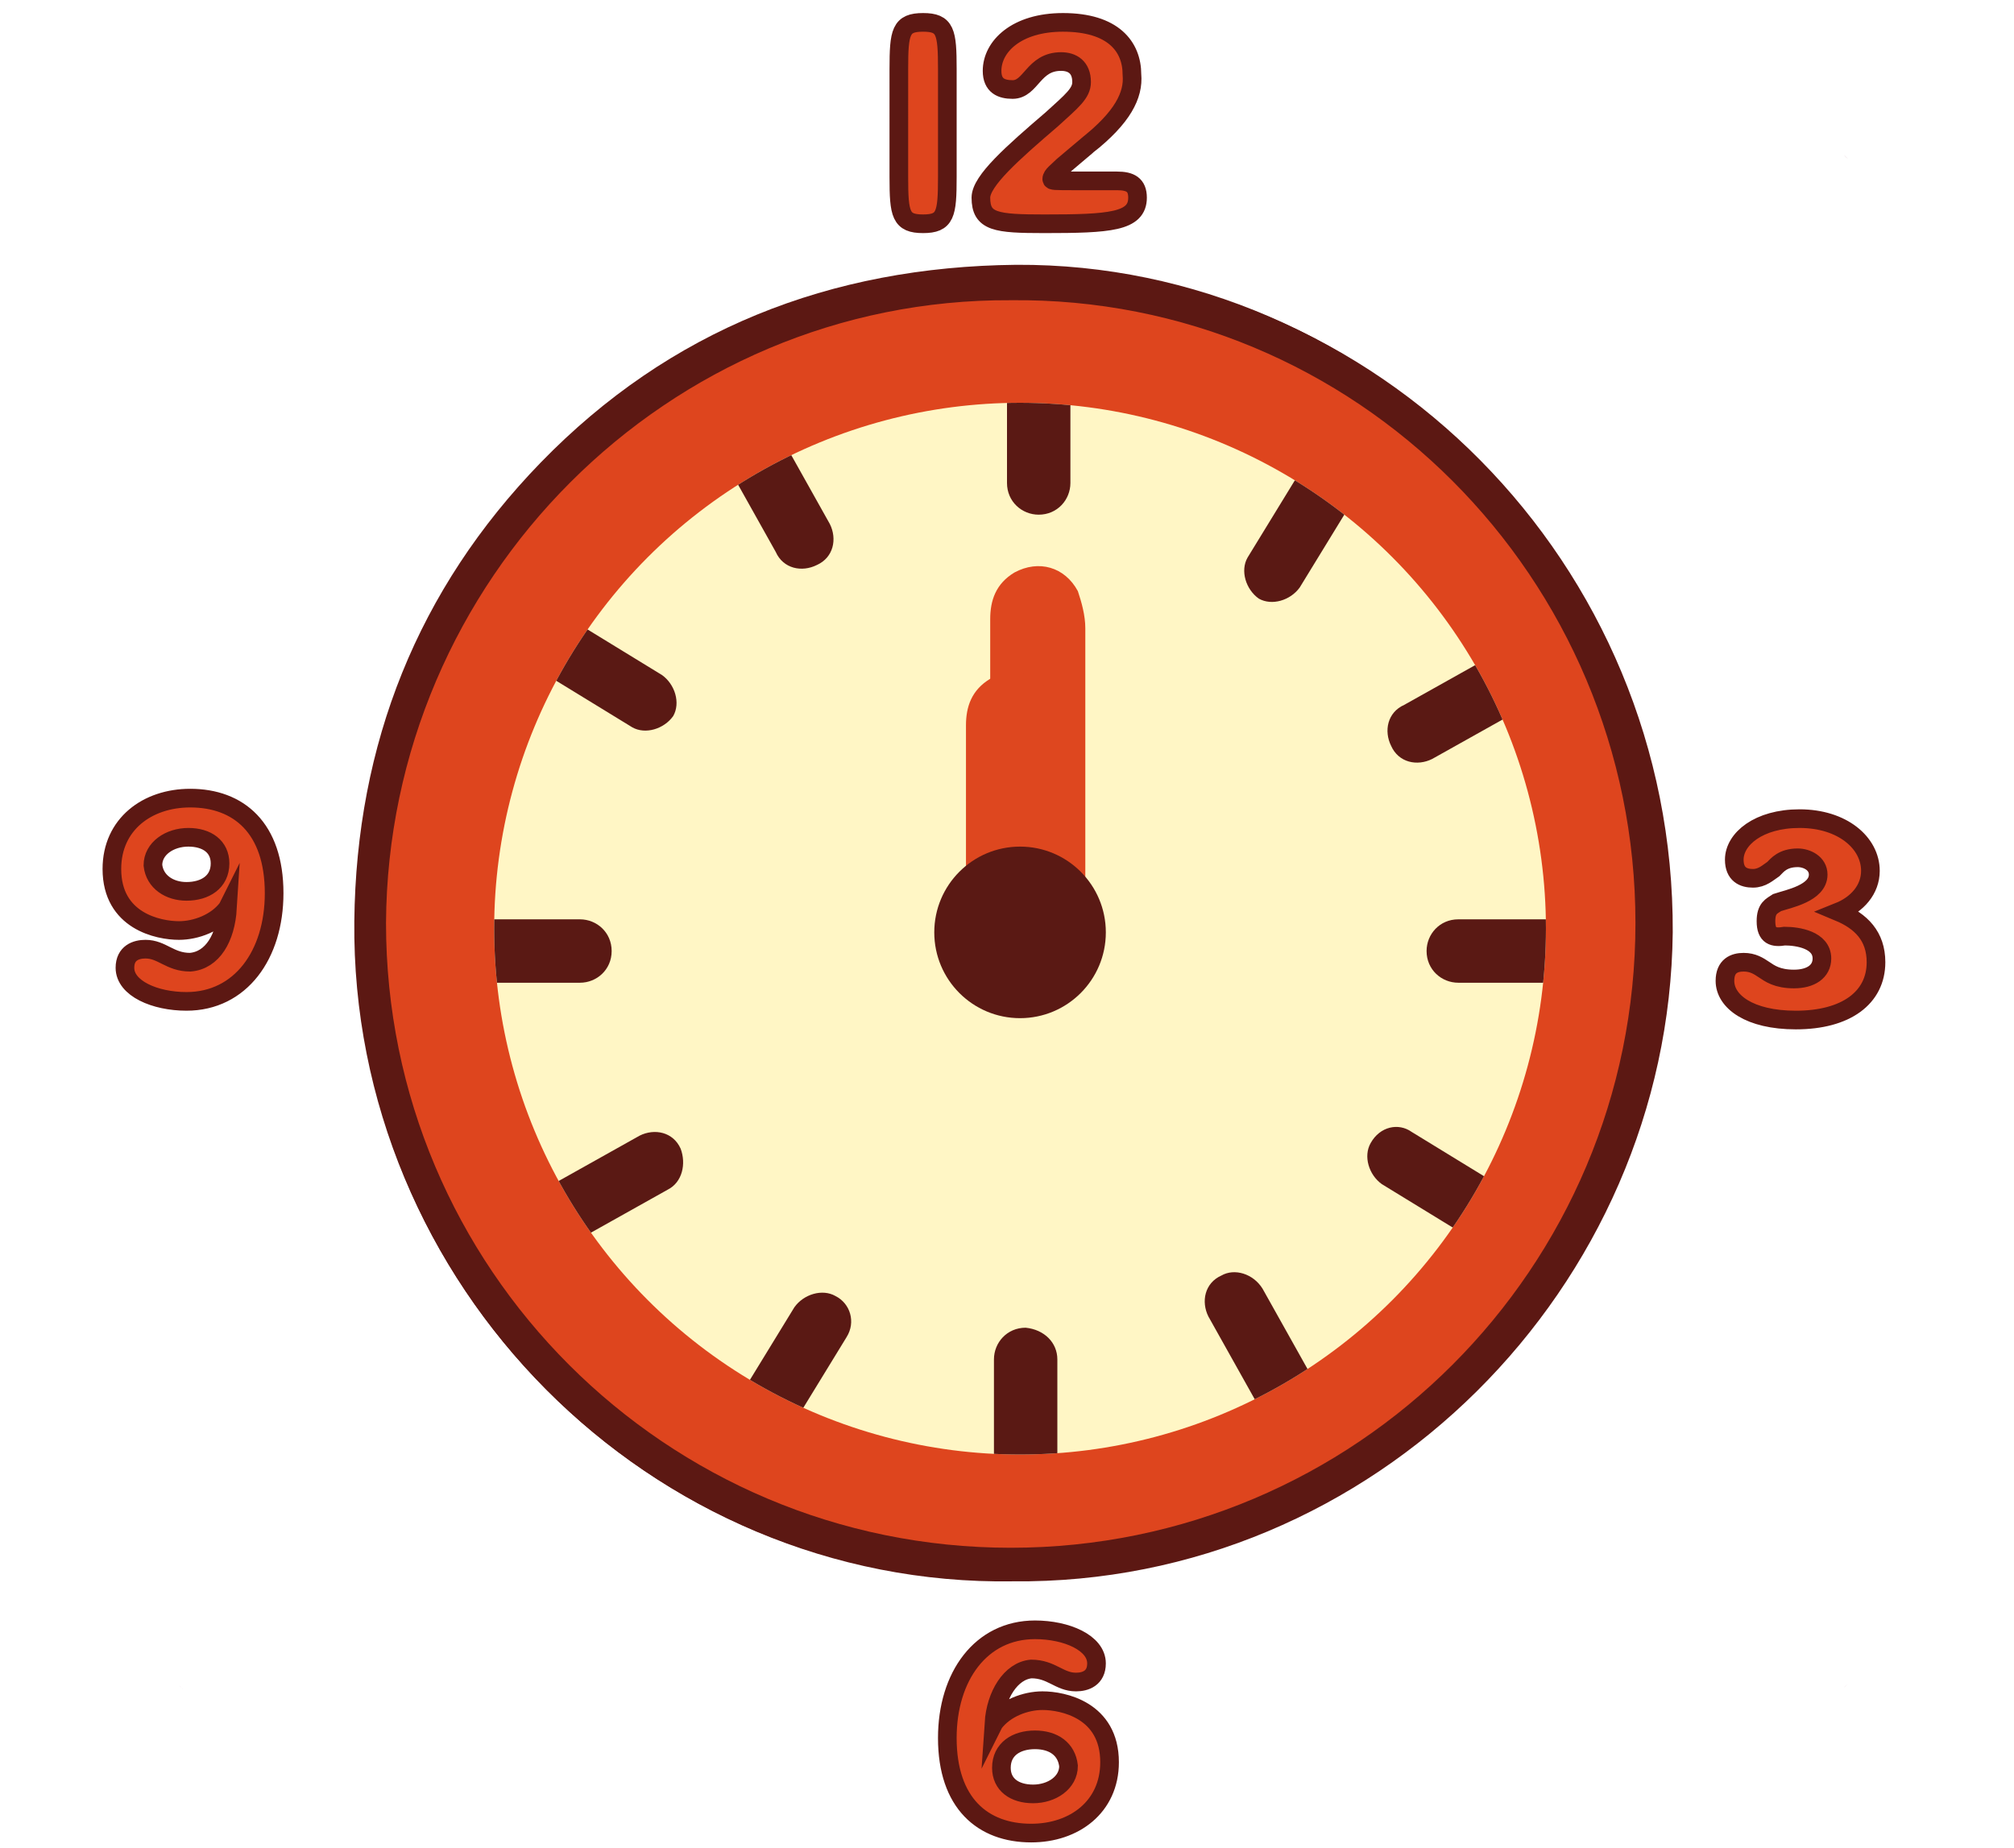 <svg xmlns="http://www.w3.org/2000/svg" xmlns:xlink="http://www.w3.org/1999/xlink" xml:space="preserve" id="Calque_1" x="0" y="0" version="1.1" viewBox="0 0 108 99.1"><style>.st1{fill:#f8f1f4}.st4{fill:#fff6c5}.st17{fill:#de471f}.st19{fill:#de451e;stroke:#5c1813;stroke-miterlimit:10}</style><path d="M54.5 14.2c-10 .1-18.6 3.5-25.5 10.6-6.6 6.8-9.9 15.1-10 24.6-.2 19.4 15.8 35.7 35.2 35.3C73.6 85 89.4 69 89.5 49.9c.1-19.7-15.9-35.8-35-35.7" style="fill:#5d1914"/><g id="Calque_1_00000158744050526964464960000005296722589928495506_"><path d="m99.1 8.5-.2-.2c0 .1.1.2.2.2M9.6 90.4c.1.1.2.1.2.2-.1-.2-.2-.2-.2-.2M98.9 90.5l.2-.2c-.1.1-.2.1-.2.2" class="st1"/><path d="M54.3 84.8c-19.4.3-35.5-15.9-35.2-35.3.1-9.5 3.3-17.8 10-24.6 7-7.1 15.5-10.5 25.5-10.6 19.2-.1 35.2 15.9 35.1 35.7-.2 19-16 35-35.4 34.8m-.1-68.7C35.8 16 20.8 31 20.8 49.5S35.8 83 54.3 83s33.5-15 33.5-33.5c0-18.4-15.1-33.5-33.6-33.4" style="fill:#5c1813"/><path d="M54.2 16.1c18.5-.2 33.5 14.9 33.5 33.4S72.7 83 54.2 83 20.7 68 20.7 49.5c.1-18.4 15.1-33.5 33.5-33.4m1 61.4c.6 0 1.2-.1 1.7-.1 4.8-.4 9.2-2 13.1-4.6.9-.7 1.7-1.4 2.6-2.2.6-.6 1.2-1.1 1.8-1.7.2-.2.4-.4.7-.6 2.5-2.9 4.4-6.1 5.6-9.7.7-2.2 1.2-4.6 1.3-6.9v-2.5c0-.6-.1-1.2-.1-1.7-.4-4.8-2-9.2-4.6-13.1-.7-1-1.6-1.9-2.4-2.9-.7-.6-1.2-1.2-1.9-1.8-.2-.2-.3-.5-.6-.7-2.6-2.2-5.4-3.9-8.5-5.1-2.5-.9-5.1-1.5-7.9-1.6v2c0 .2-.2.2-.2.4 0-.8-.1-1.7-.1-2.4h-2.4v2.4c-.1-.8-.1-1.6-.2-2.5h-.5c-.2 0-.2 0-.4.1-4.7.3-9 1.8-13 4.5-1.2.7-2.2 1.7-3.2 2.6-.7.5-1.5 1.1-1.8 1.9-.2.2-.5.3-.7.6-2.2 2.6-3.9 5.5-5.1 8.6-.9 2.5-1.5 5.1-1.5 7.9h1.8c.2 0 .2.2.4.2-.7 0-1.5.1-2.2.1v2.4h2.2c-.7.1-1.5.1-2.2.2.1 2 .4 4 .9 5.8 1.1 4.1 3.2 7.8 5.9 11 .6.6 1.2 1.1 1.8 1.7.2.2.3.5.5.7 2.8 2.5 6.1 4.4 9.6 5.6 2.2.7 4.6 1.2 7 1.4z" style="fill:#de451e"/><path d="M76.6 50.6c-.1-.7.3-1.2 1.2-1.3 1-.1 2-.1 3-.1.5 0 .9 0 1.4.1 0-.6-.1-1.2-.1-1.7-.4-4.8-2-9.2-4.6-13.1-.7-1-1.6-1.9-2.4-2.9-.6.7-1.2 1.5-2.1 1.9-.6.2-1.2.2-1.5-.2-.4-.5-.5-1.1 0-1.7.6-.7 1.2-1.2 1.7-1.8-.2-.2-.3-.5-.6-.7-2.6-2.2-5.4-3.9-8.5-5.1-2.5-.9-5.1-1.5-7.9-1.6v2c0 .2-.2.2-.2.4-.2.9-.6 1.3-1.2 1.3s-1.1-.4-1.2-1.3c-.1-.8-.1-1.6-.2-2.5h-.5c-.2 0-.2 0-.4.1-4.7.3-9 1.8-13 4.5-1.2.7-2.2 1.7-3.2 2.6l1.4 1.4c.2.2.3.5.4.7.2.6.1 1.2-.4 1.5-.4.3-1.1.4-1.6 0-.7-.5-1.2-1.2-1.7-1.7-.2.2-.5.3-.7.6-2.2 2.6-3.9 5.5-5.1 8.6-.9 2.5-1.5 5.9-1.5 8.7.7 0 2.1-.7 2.2-.6 1.1.2 1.6.8 1.3 1.7-.2.6-.7.8-1.2.8-.7.1-1.5-.7-2.2-.7.1 2 .4 4.8.9 6.6 1.1 4.1 3.2 7.8 5.9 11 .9-.9 1.9-1.8 2.8-2.8.7-.7 1.2-.7 1.8-.2.5.5.6 1.2 0 1.8-.9 1-1.9 1.8-2.8 2.8.2.2.3.5.5.7 2.8 2.5 6.1 4.4 9.6 5.6 2.2.7 4.6 1.2 7 1.4v-4c0-.8.4-1.3 1.1-1.3.7-.1 1.2.3 1.3 1.2s.1 1.9.1 2.9v1.3c.6 0 1.2-.1 1.7-.1 4.8-.4 9.2-2 13.1-4.6.9-.7 1.7-1.4 2.6-2.2-1-1-2-1.9-2.9-2.9-.4-.5-.5-1.1-.2-1.5.3-.5.9-.7 1.4-.5.3.2.7.3.9.6.6.5 1.1 1.1 1.6 1.6.3.3.7.7 1 1.1.2-.2.4-.4.7-.6 2.5-2.9 4.4-6.1 5.6-9.7.7-2.2 1.2-4.6 1.3-6.9h-4.1q-1.5-.15-1.5-1.2M72.3 52c-.6.2-1.3.4-2 .4h-13c-.9.8-2 1.2-3.2 1.2-2.1-.1-3.7-1.8-3.9-3.8v-1.1c-.9-1.3-1.9-2.7-2.8-4-.4-.7-.7-1.3-.7-2.2.2-1 .7-1.7 1.7-2.1 1.1-.3 2 0 2.7.8.6.7 1 1.4 1.5 2.1l1.2 1.8c1.8-.1 3.2.7 4.2 2.1h12.8c1 0 2 .3 2.5 1.3.7 1.5.3 3-1 3.5" class="st4"/><circle id="XMLID_00000029735206027606580770000003087176914323195522_" cx="54.7" cy="49.8" r="28.2" class="st4"/><defs><circle id="SVGID_1_" cx="54.7" cy="49.8" r="28.2"/></defs><clipPath id="SVGID_00000122697766882324418240000003554104374139749791_"><use xlink:href="#SVGID_1_" style="overflow:visible"/></clipPath><path d="M31.1 52.7h-5.7c-.9 0-1.7-.7-1.7-1.7 0-.9.7-1.7 1.7-1.7h5.7c.9 0 1.7.7 1.7 1.7s-.8 1.7-1.7 1.7" style="clip-path:url(#SVGID_00000122697766882324418240000003554104374139749791_);fill:#5a1914"/><defs><circle id="SVGID_00000056423732183997814980000003328057663848529596_" cx="54.7" cy="49.8" r="28.2"/></defs><clipPath id="SVGID_00000006669620800930219750000009498472411131538357_"><use xlink:href="#SVGID_00000056423732183997814980000003328057663848529596_" style="overflow:visible"/></clipPath><path d="M83.9 52.7h-5.7c-.9 0-1.7-.7-1.7-1.7 0-.9.7-1.7 1.7-1.7h5.7c.9 0 1.7.7 1.7 1.7-.1 1-.8 1.7-1.7 1.7" style="clip-path:url(#SVGID_00000006669620800930219750000009498472411131538357_);fill:#5a1914"/><defs><circle id="SVGID_00000081612551665012934730000016947208068318161841_" cx="54.7" cy="49.8" r="28.2"/></defs><clipPath id="SVGID_00000036956521854375241590000010995224666576395396_"><use xlink:href="#SVGID_00000081612551665012934730000016947208068318161841_" style="overflow:visible"/></clipPath><path d="M56.7 72.9v5.7c0 .9-.7 1.7-1.7 1.7-.9 0-1.7-.7-1.7-1.7v-5.7c0-.9.7-1.7 1.7-1.7 1 .1 1.7.8 1.7 1.7" style="clip-path:url(#SVGID_00000036956521854375241590000010995224666576395396_);fill:#5a1914"/><defs><circle id="SVGID_00000080911609657950486090000002249263303750386307_" cx="54.7" cy="49.8" r="28.2"/></defs><clipPath id="SVGID_00000034795059085718686670000017166863714531510926_"><use xlink:href="#SVGID_00000080911609657950486090000002249263303750386307_" style="overflow:visible"/></clipPath><path d="M57.4 20.2v5.7c0 .9-.7 1.7-1.7 1.7-.9 0-1.7-.7-1.7-1.7v-5.7c0-.9.7-1.7 1.7-1.7s1.7.8 1.7 1.7" style="clip-path:url(#SVGID_00000034795059085718686670000017166863714531510926_);fill:#5a1914"/><defs><circle id="SVGID_00000008866263060677061080000009726419037490038958_" cx="54.7" cy="49.8" r="28.2"/></defs><clipPath id="SVGID_00000041262762804962374850000011994815296029918870_"><use xlink:href="#SVGID_00000008866263060677061080000009726419037490038958_" style="overflow:visible"/></clipPath><path d="m35.8 63.8-5 2.8c-.8.4-1.8.2-2.2-.7-.4-.8-.2-1.8.7-2.2l5-2.8c.8-.4 1.8-.2 2.2.7.3.8.1 1.8-.7 2.2" style="clip-path:url(#SVGID_00000041262762804962374850000011994815296029918870_);fill:#5a1914"/><defs><circle id="SVGID_00000016044490480915655170000000674200674785771921_" cx="54.7" cy="49.8" r="28.2"/></defs><clipPath id="SVGID_00000168796687009993800640000009390474255661330049_"><use xlink:href="#SVGID_00000016044490480915655170000000674200674785771921_" style="overflow:visible"/></clipPath><path d="m81.8 37.9-5 2.8c-.8.4-1.8.2-2.2-.7-.4-.8-.2-1.8.7-2.2l5-2.8c.8-.4 1.8-.2 2.2.7.4.8 0 1.8-.7 2.2" style="clip-path:url(#SVGID_00000168796687009993800640000009390474255661330049_);fill:#5a1914"/><defs><circle id="SVGID_00000097494345382819529810000004048252742760082871_" cx="54.7" cy="49.8" r="28.2"/></defs><clipPath id="SVGID_00000083787951697910662320000009688217691812567731_"><use xlink:href="#SVGID_00000097494345382819529810000004048252742760082871_" style="overflow:visible"/></clipPath><path d="m67.7 69.1 2.8 5c.4.8.2 1.8-.7 2.2-.8.4-1.8.2-2.2-.7l-2.8-5c-.4-.8-.2-1.8.7-2.2.7-.4 1.7-.1 2.2.7" style="clip-path:url(#SVGID_00000083787951697910662320000009688217691812567731_);fill:#5a1914"/><defs><circle id="SVGID_00000155835035933763653210000010381231928431744703_" cx="54.7" cy="49.8" r="28.2"/></defs><clipPath id="SVGID_00000055692636442025762110000007803615159750946699_"><use xlink:href="#SVGID_00000155835035933763653210000010381231928431744703_" style="overflow:visible"/></clipPath><path d="m41.7 23.1 2.8 5c.4.8.2 1.8-.7 2.2-.8.4-1.8.2-2.2-.7l-2.8-5c-.4-.8-.2-1.8.7-2.2.8-.3 1.8 0 2.2.7" style="clip-path:url(#SVGID_00000055692636442025762110000007803615159750946699_);fill:#5a1914"/><defs><circle id="SVGID_00000161611900956908847580000014465179992330426780_" cx="54.7" cy="49.8" r="28.2"/></defs><clipPath id="SVGID_00000049220975174379625540000009117262298231569293_"><use xlink:href="#SVGID_00000161611900956908847580000014465179992330426780_" style="overflow:visible"/></clipPath><path d="m45.4 71.7-3 4.9c-.5.7-1.5 1-2.2.6-.7-.5-1-1.5-.6-2.2l3-4.9c.5-.7 1.5-1 2.2-.6.8.4 1.1 1.4.6 2.2" style="clip-path:url(#SVGID_00000049220975174379625540000009117262298231569293_);fill:#5a1914"/><defs><circle id="SVGID_00000098939150640622329450000002079984590573453696_" cx="54.7" cy="49.8" r="28.2"/></defs><clipPath id="SVGID_00000181074427788008616110000000965425714524238212_"><use xlink:href="#SVGID_00000098939150640622329450000002079984590573453696_" style="overflow:visible"/></clipPath><path d="m72.7 26.6-3 4.9c-.5.7-1.5 1-2.2.6-.7-.5-1-1.5-.6-2.2l3-4.9c.5-.7 1.5-1 2.2-.6.9.4 1.1 1.4.6 2.2" style="clip-path:url(#SVGID_00000181074427788008616110000000965425714524238212_);fill:#5a1914"/><defs><circle id="SVGID_00000152959615380766338950000009121324133675734921_" cx="54.7" cy="49.8" r="28.2"/></defs><clipPath id="SVGID_00000153674809938482365320000011923994107048086701_"><use xlink:href="#SVGID_00000152959615380766338950000009121324133675734921_" style="overflow:visible"/></clipPath><path d="m75.7 60.7 4.9 3c.7.5 1 1.5.6 2.2-.5.7-1.5 1-2.2.6l-4.9-3c-.7-.5-1-1.5-.6-2.2.5-.9 1.5-1.1 2.2-.6" style="clip-path:url(#SVGID_00000153674809938482365320000011923994107048086701_);fill:#5a1914"/><defs><circle id="SVGID_00000026855563607095697900000009681691419161887165_" cx="54.7" cy="49.8" r="28.2"/></defs><clipPath id="SVGID_00000145744205842152614110000015588526198998948540_"><use xlink:href="#SVGID_00000026855563607095697900000009681691419161887165_" style="overflow:visible"/></clipPath><path d="m30.6 33.2 4.9 3c.7.5 1 1.5.6 2.2-.5.7-1.5 1-2.2.6L29 36c-.7-.5-1-1.5-.6-2.2.5-.7 1.5-1 2.2-.6" style="clip-path:url(#SVGID_00000145744205842152614110000015588526198998948540_);fill:#5a1914"/></g><g id="Calque_3"><path d="M54.4 30.7c-1 .6-1.3 1.5-1.3 2.5v15.3c-1.5 1.2 3.7 3.2 5.1 2.2v-17c0-.7-.2-1.4-.4-2-.7-1.3-2.1-1.7-3.4-1" class="st17"/><path d="M53.1 36.4c-1 .6-1.3 1.5-1.3 2.5v8.7c-1.6 1.2 3.7 3.2 5.1 2.2V39.4c0-.7-.2-1.4-.4-2-.8-1.3-2.3-1.7-3.4-1" class="st17"/></g><circle id="Calque_2_00000070083067106782016830000000160093934007251341_" cx="54.7" cy="50" r="4.6" style="fill:#5a1914"/><path d="M50.8 9.5c0 2-.1 2.5-1.3 2.5s-1.3-.5-1.3-2.5V3.7c0-2 .1-2.5 1.3-2.5s1.3.5 1.3 2.5zM58.3 7.8c-.6.5-.7.6-1.3 1.1-.3.3-.6.5-.6.7 0 .1.1.1 1.3.1h2.2c.7 0 1.1.2 1.1.9 0 1.3-1.5 1.4-5 1.4-2.6 0-3.4-.1-3.4-1.4 0-.9 1.7-2.4 3.8-4.2 1.1-1 1.6-1.4 1.6-2 0-.8-.5-1.1-1.1-1.1-1.5 0-1.6 1.5-2.6 1.5-.6 0-1.1-.2-1.1-1 0-1.3 1.3-2.6 3.8-2.6 2.7 0 3.7 1.3 3.7 2.8.1 1.1-.5 2.3-2.4 3.8zM94.7 49.4c0-.7.3-.8.6-1 .6-.2 2.2-.5 2.2-1.5 0-.6-.6-.9-1.1-.9-.8 0-1.1.4-1.3.6-.3.2-.6.5-1.1.5s-1-.2-1-1c0-1.1 1.3-2.2 3.5-2.2 2.3 0 3.8 1.3 3.8 2.8 0 1-.7 1.8-1.7 2.2 1.2.5 2 1.3 2 2.7 0 1.9-1.6 3.1-4.3 3.1-2.5 0-3.8-1-3.8-2.1 0-.8.5-1 1-1s.8.2 1.1.4.7.5 1.6.5 1.5-.4 1.5-1.1c0-1-1.3-1.2-2-1.2-.6.1-1 0-1-.8zM53.3 92.4c.6-.8 1.7-1.2 2.6-1.2 1.1 0 3.6.5 3.6 3.3 0 2.4-1.9 3.8-4.2 3.8-2.6 0-4.5-1.6-4.5-5.1 0-3.3 1.8-5.8 4.7-5.8 1.7 0 3.3.7 3.3 1.8 0 .8-.6 1-1.1 1-.9 0-1.3-.7-2.4-.7-1.1.1-1.9 1.4-2 2.9zm2.2.9c-1 0-1.8.5-1.8 1.5 0 .9.7 1.4 1.7 1.4s1.9-.6 1.9-1.5c-.1-.9-.8-1.4-1.8-1.4zM12.2 48.7c-.6.8-1.7 1.2-2.6 1.2-1.1 0-3.6-.5-3.6-3.3 0-2.4 1.9-3.8 4.2-3.8 2.6 0 4.5 1.6 4.5 5.1 0 3.3-1.8 5.8-4.7 5.8-1.7 0-3.3-.7-3.3-1.8 0-.8.6-1 1.1-1 .9 0 1.3.7 2.4.7 1.2-.1 1.9-1.3 2-2.9zm-2.2-.9c1 0 1.8-.5 1.8-1.5 0-.9-.7-1.4-1.7-1.4s-1.9.6-1.9 1.5c.1.9.9 1.4 1.8 1.4z" class="st19"/></svg>